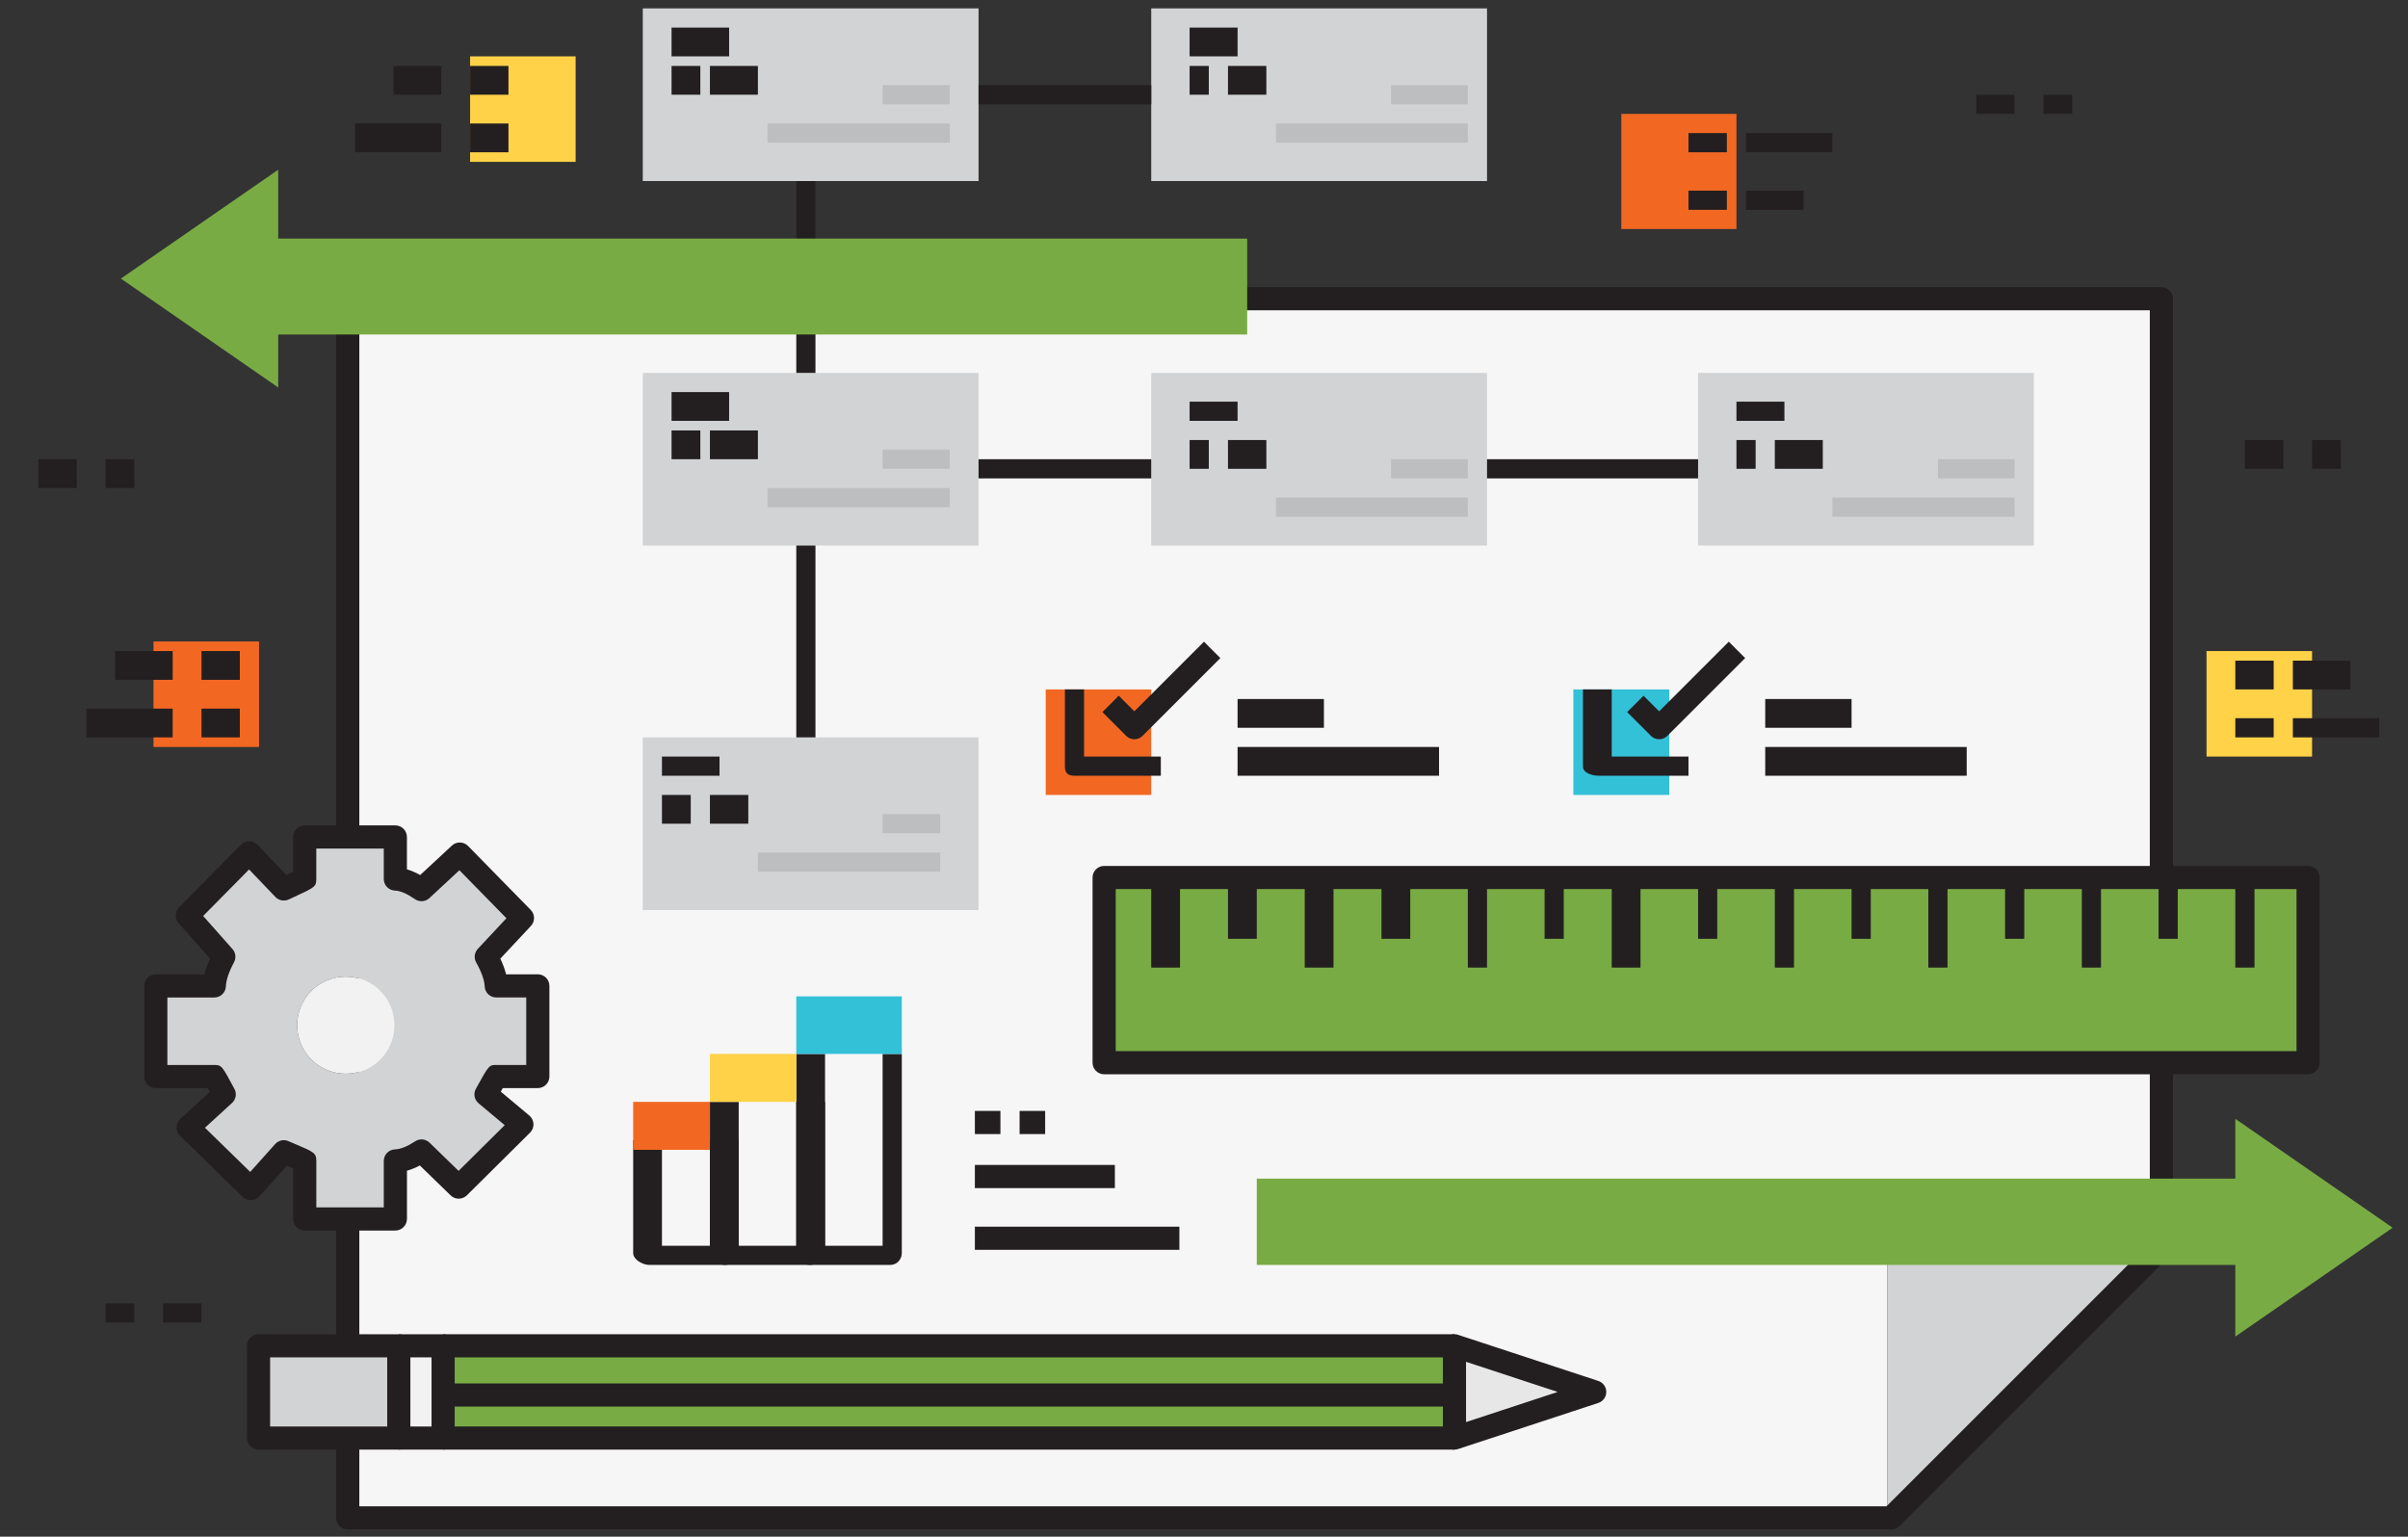<?xml version="1.0" encoding="utf-8"?>
<!-- Generator: Adobe Illustrator 16.0.0, SVG Export Plug-In . SVG Version: 6.00 Build 0)  -->
<!DOCTYPE svg PUBLIC "-//W3C//DTD SVG 1.1//EN" "http://www.w3.org/Graphics/SVG/1.1/DTD/svg11.dtd">
<svg version="1.1" id="Layer_1" xmlns="http://www.w3.org/2000/svg" xmlns:xlink="http://www.w3.org/1999/xlink" x="0px" y="0px"
	 width="251px" height="160.208px" viewBox="0 0 251 160.208" enable-background="new 0 0 251 160.208" xml:space="preserve">
<rect x="0" y="0" width="251" height="160.208" fill="#333333" stroke="none"/>
<g>
	<rect x="49" y="5.875" fill="#FFD248" width="11" height="11"/>
</g>
<g>
	<rect x="169" y="11.875" fill="#F26823" width="12" height="12"/>
</g>
<g>
	<rect x="230" y="67.875" fill="#FFD248" width="11" height="11"/>
</g>
<g>
	<rect x="16" y="66.875" fill="#F26823" width="11" height="11"/>
</g>
<g>
	<g id="XMLID_109_">
		<g>
			<g>
				<polygon fill="#F6F6F6" points="225.296,31.143 225.296,130.091 224.893,130.493 196.737,130.493 196.737,158.247 
					36.248,158.247 36.248,31.143 				"/>
			</g>
			<g>
				<polygon fill="#E7E7E7" points="225.296,130.493 211.017,144.369 224.893,130.493 				"/>
			</g>
			<g>
				<polygon fill="#D2D3D4" points="224.893,130.493 211.017,144.369 196.737,158.247 196.737,130.493 				"/>
			</g>
		</g>
		<g>
			<g>
				<path fill="#231F20" d="M197.14,159.454H36.248c-0.666,0-1.207-0.54-1.207-1.207V31.143c0-0.667,0.541-1.207,1.207-1.207
					h189.048c0.666,0,1.206,0.541,1.206,1.207v98.948c0,0.32-0.127,0.627-0.354,0.854L197.992,159.1
					C197.767,159.327,197.459,159.454,197.14,159.454z M37.455,157.04H196.64l27.449-27.45V32.349H37.455V157.04z"/>
			</g>
		</g>
	</g>
</g>
<g id="XMLID_88_">
	<g>
		<g>
			<rect x="115.09" y="91.484" fill="#79AB44" width="125.496" height="19.307"/>
		</g>
	</g>
	<g>
		<g>
			<path fill="#231F20" d="M240.586,111.997H115.09c-0.666,0-1.206-0.54-1.206-1.207V91.484c0-0.667,0.54-1.207,1.206-1.207h125.496
				c0.666,0,1.206,0.54,1.206,1.207v19.307C241.792,111.457,241.252,111.997,240.586,111.997z M116.297,109.584h123.082V92.69
				H116.297V109.584z"/>
		</g>
	</g>
</g>
<g>
	<rect x="177" y="91.875" fill="#231F20" width="2" height="6"/>
</g>
<g>
	<rect x="168" y="91.875" fill="#231F20" width="3" height="9"/>
</g>
<g>
	<rect x="161" y="91.875" fill="#231F20" width="2" height="6"/>
</g>
<g>
	<rect x="153" y="91.875" fill="#231F20" width="2" height="9"/>
</g>
<g>
	<rect x="144" y="91.875" fill="#231F20" width="3" height="6"/>
</g>
<g>
	<rect x="136" y="91.875" fill="#231F20" width="3" height="9"/>
</g>
<g>
	<rect x="128" y="91.875" fill="#231F20" width="3" height="6"/>
</g>
<g>
	<rect x="120" y="91.875" fill="#231F20" width="3" height="9"/>
</g>
<g>
	<rect x="185" y="91.875" fill="#231F20" width="2" height="9"/>
</g>
<g>
	<rect x="193" y="91.875" fill="#231F20" width="2" height="6"/>
</g>
<g>
	<rect x="201" y="91.875" fill="#231F20" width="2" height="9"/>
</g>
<g>
	<rect x="209" y="91.875" fill="#231F20" width="2" height="6"/>
</g>
<g>
	<rect x="217" y="91.875" fill="#231F20" width="2" height="9"/>
</g>
<g>
	<rect x="225" y="91.875" fill="#231F20" width="2" height="6"/>
</g>
<g>
	<rect x="233" y="91.875" fill="#231F20" width="2" height="9"/>
</g>
<g id="XMLID_110_">
	<g>
		<g>
			<rect x="26.949" y="140.306" fill="#D2D3D4" width="14.62" height="9.618"/>
		</g>
		<g>
			<polygon fill="#F2F2F2" points="46.187,145.436 46.187,149.924 41.569,149.924 41.569,140.306 46.187,140.306 			"/>
		</g>
		<g>
			<polygon fill="#E7E7E7" points="166.226,145.115 151.605,149.924 151.605,145.436 151.605,140.306 			"/>
		</g>
		<g>
			<polygon fill="#79AB44" points="151.605,145.436 151.605,149.924 46.187,149.924 46.187,145.436 151.221,145.436 			"/>
		</g>
		<g>
			<polygon fill="#79AB44" points="151.605,140.306 151.605,145.436 151.221,145.436 46.187,145.436 46.187,140.306 			"/>
		</g>
	</g>
	<g>
		<g>
			<rect x="46.187" y="139.099" fill="#231F20" width="105.419" height="2.414"/>
		</g>
		<g>
			<rect x="46.187" y="148.717" fill="#231F20" width="105.419" height="2.413"/>
		</g>
		<g>
			<rect x="45.802" y="144.229" fill="#231F20" width="105.419" height="2.413"/>
		</g>
		<g>
			<path fill="#231F20" d="M46.187,151.13h-4.617v-2.413h3.411v-7.205h-3.411v-2.414h4.617c0.667,0,1.207,0.54,1.207,1.207v9.618
				C47.394,150.59,46.854,151.13,46.187,151.13z"/>
		</g>
		<g>
			<path fill="#231F20" d="M41.569,151.13h-14.62c-0.666,0-1.206-0.54-1.206-1.207v-9.618c0-0.667,0.54-1.207,1.206-1.207h14.62
				c0.667,0,1.207,0.54,1.207,1.207v9.618C42.776,150.59,42.236,151.13,41.569,151.13z M28.156,148.717h12.207v-7.205H28.156
				V148.717z"/>
		</g>
		<g>
			<path fill="#231F20" d="M151.605,151.13c-0.251,0-0.499-0.078-0.707-0.229c-0.313-0.227-0.499-0.591-0.499-0.978v-9.618
				c0-0.387,0.186-0.751,0.499-0.978c0.313-0.226,0.717-0.291,1.085-0.168l14.62,4.81c0.494,0.163,0.829,0.625,0.829,1.146
				c0,0.521-0.335,0.983-0.829,1.146l-14.62,4.809C151.859,151.111,151.732,151.13,151.605,151.13z M152.813,141.973v6.284
				l9.552-3.142L152.813,141.973z"/>
		</g>
	</g>
</g>
<g>
	<g>
		<rect x="67" y="0.875" fill="#D2D3D4" width="35" height="18"/>
	</g>
	<g>
		<rect x="67" y="38.875" fill="#D2D3D4" width="35" height="18"/>
	</g>
	<g>
		<rect x="120" y="0.875" fill="#D2D3D4" width="35" height="18"/>
	</g>
	<g>
		<rect x="83" y="18.875" fill="#231F20" width="2" height="20"/>
	</g>
	<g>
		<rect x="67" y="76.875" fill="#D2D3D4" width="35" height="18"/>
	</g>
	<g>
		<rect x="83" y="56.875" fill="#231F20" width="2" height="20"/>
	</g>
	<g>
		<rect x="102" y="8.875" fill="#231F20" width="18" height="2"/>
	</g>
	<g>
		<g>
			<rect x="80" y="12.875" fill="#BDBEC0" width="19" height="2"/>
		</g>
		<g>
			<rect x="92" y="8.875" fill="#BDBEC0" width="7" height="2"/>
		</g>
		<g>
			<g>
				<rect x="70" y="6.875" fill="#231F20" width="3" height="3"/>
			</g>
			<g>
				<rect x="74" y="6.875" fill="#231F20" width="5" height="3"/>
			</g>
			<g>
				<rect x="70" y="2.875" fill="#231F20" width="6" height="3"/>
			</g>
		</g>
	</g>
	<g>
		<g>
			<rect x="133" y="12.875" fill="#BDBEC0" width="20" height="2"/>
		</g>
		<g>
			<rect x="145" y="8.875" fill="#BDBEC0" width="8" height="2"/>
		</g>
		<g>
			<g>
				<rect x="124" y="6.875" fill="#231F20" width="2" height="3"/>
			</g>
			<g>
				<rect x="128" y="6.875" fill="#231F20" width="4" height="3"/>
			</g>
			<g>
				<rect x="124" y="2.875" fill="#231F20" width="5" height="3"/>
			</g>
		</g>
	</g>
	<g>
		<rect x="120" y="38.875" fill="#D2D3D4" width="35" height="18"/>
	</g>
	<g>
		<rect x="102" y="47.875" fill="#231F20" width="18" height="2"/>
	</g>
	<g>
		<g>
			<rect x="133" y="51.875" fill="#BDBEC0" width="20" height="2"/>
		</g>
		<g>
			<rect x="145" y="47.875" fill="#BDBEC0" width="8" height="2"/>
		</g>
		<g>
			<g>
				<rect x="124" y="45.875" fill="#231F20" width="2" height="3"/>
			</g>
			<g>
				<rect x="128" y="45.875" fill="#231F20" width="4" height="3"/>
			</g>
			<g>
				<rect x="124" y="41.875" fill="#231F20" width="5" height="2"/>
			</g>
		</g>
	</g>
	<g>
		<rect x="177" y="38.875" fill="#D2D3D4" width="35" height="18"/>
	</g>
	<g>
		<rect x="155" y="47.875" fill="#231F20" width="22" height="2"/>
	</g>
	<g>
		<g>
			<rect x="191" y="51.875" fill="#BDBEC0" width="19" height="2"/>
		</g>
		<g>
			<rect x="202" y="47.875" fill="#BDBEC0" width="8" height="2"/>
		</g>
		<g>
			<g>
				<rect x="181" y="45.875" fill="#231F20" width="2" height="3"/>
			</g>
			<g>
				<rect x="185" y="45.875" fill="#231F20" width="5" height="3"/>
			</g>
			<g>
				<rect x="181" y="41.875" fill="#231F20" width="5" height="2"/>
			</g>
		</g>
	</g>
	<g>
		<g>
			<rect x="80" y="50.875" fill="#BDBEC0" width="19" height="2"/>
		</g>
		<g>
			<rect x="92" y="46.875" fill="#BDBEC0" width="7" height="2"/>
		</g>
		<g>
			<g>
				<rect x="70" y="44.875" fill="#231F20" width="3" height="3"/>
			</g>
			<g>
				<rect x="74" y="44.875" fill="#231F20" width="5" height="3"/>
			</g>
			<g>
				<rect x="70" y="40.875" fill="#231F20" width="6" height="3"/>
			</g>
		</g>
	</g>
	<g>
		<g>
			<rect x="79" y="88.875" fill="#BDBEC0" width="19" height="2"/>
		</g>
		<g>
			<rect x="92" y="84.875" fill="#BDBEC0" width="6" height="2"/>
		</g>
		<g>
			<g>
				<rect x="69" y="82.875" fill="#231F20" width="3" height="3"/>
			</g>
			<g>
				<rect x="74" y="82.875" fill="#231F20" width="4" height="3"/>
			</g>
			<g>
				<rect x="69" y="78.875" fill="#231F20" width="6" height="2"/>
			</g>
		</g>
	</g>
</g>
<g>
	<g>
		<path fill="#231F20" d="M84.423,131.875h-8.864c-0.681,0-1.559-0.555-1.559-1.235v-15.765h3v15h6v-15h3v15.765
			C86,131.32,85.103,131.875,84.423,131.875z"/>
	</g>
	<g>
		<path fill="#231F20" d="M75.559,131.875h-7.88c-0.68,0-1.679-0.555-1.679-1.235v-11.765h3v11h5v-11h3v11.765
			C77,131.32,76.238,131.875,75.559,131.875z"/>
	</g>
	<g>
		<path fill="#231F20" d="M92.795,131.875h-8.372c-0.68,0-1.423-0.555-1.423-1.235v-20.765h3v20h6v-20h2v20.765
			C94,131.32,93.475,131.875,92.795,131.875z"/>
	</g>
	<g>
		<rect x="66" y="114.875" fill="#F26823" width="8" height="5"/>
	</g>
	<g>
		<rect x="74" y="109.875" fill="#FFD248" width="9" height="5"/>
	</g>
	<g>
		<rect x="83" y="103.875" fill="#33C1D8" width="11" height="6"/>
	</g>
</g>
<g>
	<g>
		<rect x="109" y="71.875" fill="#F26823" width="11" height="11"/>
	</g>
	<g>
		<g>
			<path fill="#231F20" d="M121,80.875h-8.999c-0.681,0-1.001-0.279-1.001-0.959v-8.041h2v7h8V80.875z"/>
		</g>
		<g>
			<path fill="#231F20" d="M118.24,77.071L118.24,77.071c-0.32,0-0.627-0.127-0.854-0.354l-2.479-2.481l1.706-1.706l1.627,1.628
				l7.259-7.259l1.707,1.707l-8.112,8.112C118.867,76.944,118.561,77.071,118.24,77.071z"/>
		</g>
		<g>
			<rect x="129" y="72.875" fill="#231F20" width="9" height="3"/>
		</g>
		<g>
			<rect x="129" y="77.875" fill="#231F20" width="21" height="3"/>
		</g>
	</g>
</g>
<g>
	<g>
		<rect x="164" y="71.875" fill="#33C1D8" width="10" height="11"/>
	</g>
	<g>
		<g>
			<path fill="#231F20" d="M176,80.875h-9.335c-0.681,0-1.665-0.279-1.665-0.959v-8.041h3v7h8V80.875z"/>
		</g>
		<g>
			<path fill="#231F20" d="M172.943,77.071L172.943,77.071c-0.32,0-0.627-0.127-0.854-0.354l-2.48-2.481l1.708-1.706l1.626,1.628
				l7.259-7.259l1.707,1.707l-8.112,8.112C173.57,76.944,173.264,77.071,172.943,77.071z"/>
		</g>
		<g>
			<rect x="184" y="72.875" fill="#231F20" width="9" height="3"/>
		</g>
		<g>
			<rect x="184" y="77.875" fill="#231F20" width="21" height="3"/>
		</g>
	</g>
</g>
<g>
	<g id="XMLID_112_">
		<g>
			<g>
				<path fill="#D2D3D4" d="M56.059,102.784v9.449h-4.333c-0.041,0-0.999,1.741-1.066,1.862l3.739,3.132l-6.587,6.533l-3.875-3.766
					c-0.128,0.067-1.376,0.992-2.727,1.039v6.048h-9.448v-6.048c0-0.047-2.053-0.891-2.182-0.958l-3.441,3.848l-6.533-6.378
					l3.767-3.449c-0.067-0.122-0.992-1.862-1.033-1.862h-6.101v-9.449h6.101c0.041-1.35,0.926-2.908,0.992-3.037l-3.806-4.299
					l6.451-6.533l3.604,3.767c0.129-0.069,2.182-0.993,2.182-1.04v-4.38h9.448v4.38c1.351,0.047,2.599,1.04,2.727,1.106l3.989-3.705
					l6.533,6.668l-3.773,4.036c0.067,0.129,0.999,1.688,1.04,3.037H56.059z M41.096,106.881c0-2.795-2.261-5.062-5.063-5.062
					c-2.793,0-5.062,2.267-5.062,5.062c0,2.794,2.269,5.062,5.062,5.062C38.835,111.942,41.096,109.675,41.096,106.881z"/>
			</g>
			<g>
				<path fill="#F2F2F2" d="M36.033,101.819c2.802,0,5.063,2.267,5.063,5.062c0,2.794-2.261,5.062-5.063,5.062
					c-2.793,0-5.062-2.267-5.062-5.062C30.972,104.086,33.24,101.819,36.033,101.819z"/>
			</g>
		</g>
		<g>
			<g>
				<path fill="#231F20" d="M41.21,128.288h-9.448c-0.666,0-1.207-0.54-1.207-1.207v-5.277c-0.221-0.095-0.462-0.197-0.652-0.278
					l-2.864,3.202c-0.219,0.245-0.529,0.39-0.858,0.401c-0.33,0.017-0.648-0.112-0.884-0.343l-6.533-6.378
					c-0.237-0.232-0.369-0.551-0.363-0.883c0.005-0.332,0.146-0.646,0.392-0.871l3.072-2.814c-0.082-0.152-0.154-0.286-0.218-0.401
					h-5.407c-0.667,0-1.207-0.54-1.207-1.207v-9.449c0-0.667,0.54-1.207,1.207-1.207h5.063c0.143-0.582,0.358-1.145,0.586-1.641
					l-3.267-3.689c-0.421-0.476-0.401-1.196,0.045-1.647l6.452-6.534c0.228-0.23,0.536-0.359,0.858-0.359c0.004,0,0.007,0,0.01,0
					c0.326,0.002,0.638,0.137,0.862,0.373l3.007,3.143c0.214-0.099,0.471-0.217,0.699-0.325v-3.637c0-0.667,0.541-1.207,1.207-1.207
					h9.448c0.666,0,1.206,0.54,1.206,1.207v3.371c0.535,0.158,1.009,0.387,1.381,0.598l3.308-3.072
					c0.479-0.446,1.226-0.427,1.684,0.04l6.533,6.668c0.452,0.461,0.461,1.197,0.02,1.668l-3.191,3.414
					c0.236,0.498,0.459,1.056,0.605,1.629h3.304c0.666,0,1.206,0.54,1.206,1.207v9.449c0,0.667-0.54,1.207-1.206,1.207h-3.652
					c-0.058,0.102-0.126,0.224-0.208,0.371l2.976,2.492c0.26,0.218,0.416,0.535,0.431,0.874c0.014,0.34-0.115,0.669-0.356,0.908
					l-6.587,6.533c-0.468,0.464-1.22,0.467-1.69,0.009l-3.21-3.12c-0.366,0.193-0.826,0.401-1.345,0.546v5.029
					C42.416,127.748,41.876,128.288,41.21,128.288z M32.968,125.875h7.035v-4.841c0-0.65,0.515-1.183,1.165-1.206
					c0.565-0.02,1.244-0.284,2.018-0.786c0.093-0.06,0.158-0.099,0.189-0.115c0.462-0.244,1.028-0.162,1.402,0.203l3.025,2.94
					l4.807-4.767l-2.726-2.282c-0.444-0.373-0.562-1.009-0.277-1.515l0.057-0.104c1.29-2.331,1.314-2.376,2.063-2.376h3.126v-7.036
					h-3.126c-0.652,0-1.187-0.518-1.206-1.17c-0.019-0.605-0.331-1.491-0.857-2.431l-0.046-0.083
					c-0.237-0.454-0.162-1.009,0.188-1.383l2.984-3.193l-4.902-5.004l-3.129,2.905c-0.373,0.348-0.924,0.422-1.377,0.187
					c-0.036-0.019-0.119-0.068-0.236-0.148c-0.77-0.527-1.435-0.804-1.977-0.823c-0.65-0.023-1.165-0.556-1.165-1.206v-3.173h-7.035
					v3.173c0,0.806-0.176,0.887-2.329,1.878c-0.25,0.116-0.447,0.206-0.509,0.236c-0.473,0.235-1.057,0.141-1.421-0.24l-2.746-2.87
					l-4.786,4.848l3.058,3.454c0.33,0.373,0.397,0.91,0.169,1.353c-0.003,0.006-0.028,0.053-0.031,0.06
					c-0.507,0.941-0.809,1.838-0.827,2.461c-0.02,0.652-0.554,1.17-1.206,1.17h-4.895v7.036h4.895c0.755,0,0.824,0.128,1.976,2.275
					l0.112,0.208c0.27,0.488,0.171,1.099-0.24,1.475l-2.825,2.587l4.719,4.606l2.602-2.908c0.367-0.411,0.969-0.521,1.457-0.265
					c0.043,0.019,0.277,0.117,0.562,0.237c2.01,0.851,2.268,0.96,2.268,1.791V125.875z"/>
			</g>
		</g>
	</g>
</g>
<g>
	<g>
		<rect x="101.616" y="115.818" fill="#231F20" width="2.664" height="2.413"/>
	</g>
	<g>
		<rect x="106.279" y="115.818" fill="#231F20" width="2.664" height="2.413"/>
	</g>
	<g>
		<rect x="101.616" y="121.45" fill="#231F20" width="14.594" height="2.414"/>
	</g>
	<g>
		<rect x="101.616" y="127.886" fill="#231F20" width="21.317" height="2.413"/>
	</g>
</g>
<g>
	<g>
		<g>
			<polygon fill="#79AB44" points="29,24.875 29,17.694 12.601,29.044 29,40.396 29,34.875 130,34.875 130,24.875 			"/>
		</g>
	</g>
</g>
<g>
	<g>
		<g>
			<polygon fill="#79AB44" points="233,131.875 233,139.345 249.399,127.994 233,116.642 233,122.875 131,122.875 131,131.875 			
				"/>
		</g>
	</g>
</g>
<g>
	<g>
		<rect x="176" y="13.875" fill="#231F20" width="4" height="2"/>
	</g>
	<g>
		<rect x="182" y="13.875" fill="#231F20" width="9" height="2"/>
	</g>
	<g>
		<rect x="176" y="19.875" fill="#231F20" width="4" height="2"/>
	</g>
	<g>
		<rect x="182" y="19.875" fill="#231F20" width="6" height="2"/>
	</g>
</g>
<g>
	<g>
		<rect x="49" y="12.875" fill="#231F20" width="4" height="3"/>
	</g>
	<g>
		<rect x="37" y="12.875" fill="#231F20" width="9" height="3"/>
	</g>
	<g>
		<rect x="49" y="6.875" fill="#231F20" width="4" height="3"/>
	</g>
	<g>
		<rect x="41" y="6.875" fill="#231F20" width="5" height="3"/>
	</g>
</g>
<g>
	<g>
		<rect x="233" y="74.875" fill="#231F20" width="4" height="2"/>
	</g>
	<g>
		<rect x="239" y="74.875" fill="#231F20" width="9" height="2"/>
	</g>
	<g>
		<rect x="233" y="68.875" fill="#231F20" width="4" height="3"/>
	</g>
	<g>
		<rect x="239" y="68.875" fill="#231F20" width="6" height="3"/>
	</g>
</g>
<g>
	<g>
		<rect x="21" y="73.875" fill="#231F20" width="4" height="3"/>
	</g>
	<g>
		<rect x="9" y="73.875" fill="#231F20" width="9" height="3"/>
	</g>
	<g>
		<rect x="21" y="67.875" fill="#231F20" width="4" height="3"/>
	</g>
	<g>
		<rect x="12" y="67.875" fill="#231F20" width="6" height="3"/>
	</g>
</g>
<g>
	<g>
		<rect x="206" y="9.875" fill="#231F20" width="4" height="2"/>
	</g>
	<g>
		<rect x="213" y="9.875" fill="#231F20" width="3" height="2"/>
	</g>
</g>
<g>
	<g>
		<rect x="234" y="45.875" fill="#231F20" width="4" height="3"/>
	</g>
	<g>
		<rect x="241" y="45.875" fill="#231F20" width="3" height="3"/>
	</g>
</g>
<g>
	<g>
		<rect x="4" y="47.875" fill="#231F20" width="4" height="3"/>
	</g>
	<g>
		<rect x="11" y="47.875" fill="#231F20" width="3" height="3"/>
	</g>
</g>
<g>
	<g>
		<rect x="11" y="135.875" fill="#231F20" width="3" height="2"/>
	</g>
	<g>
		<rect x="17" y="135.875" fill="#231F20" width="4" height="2"/>
	</g>
</g>
</svg>
